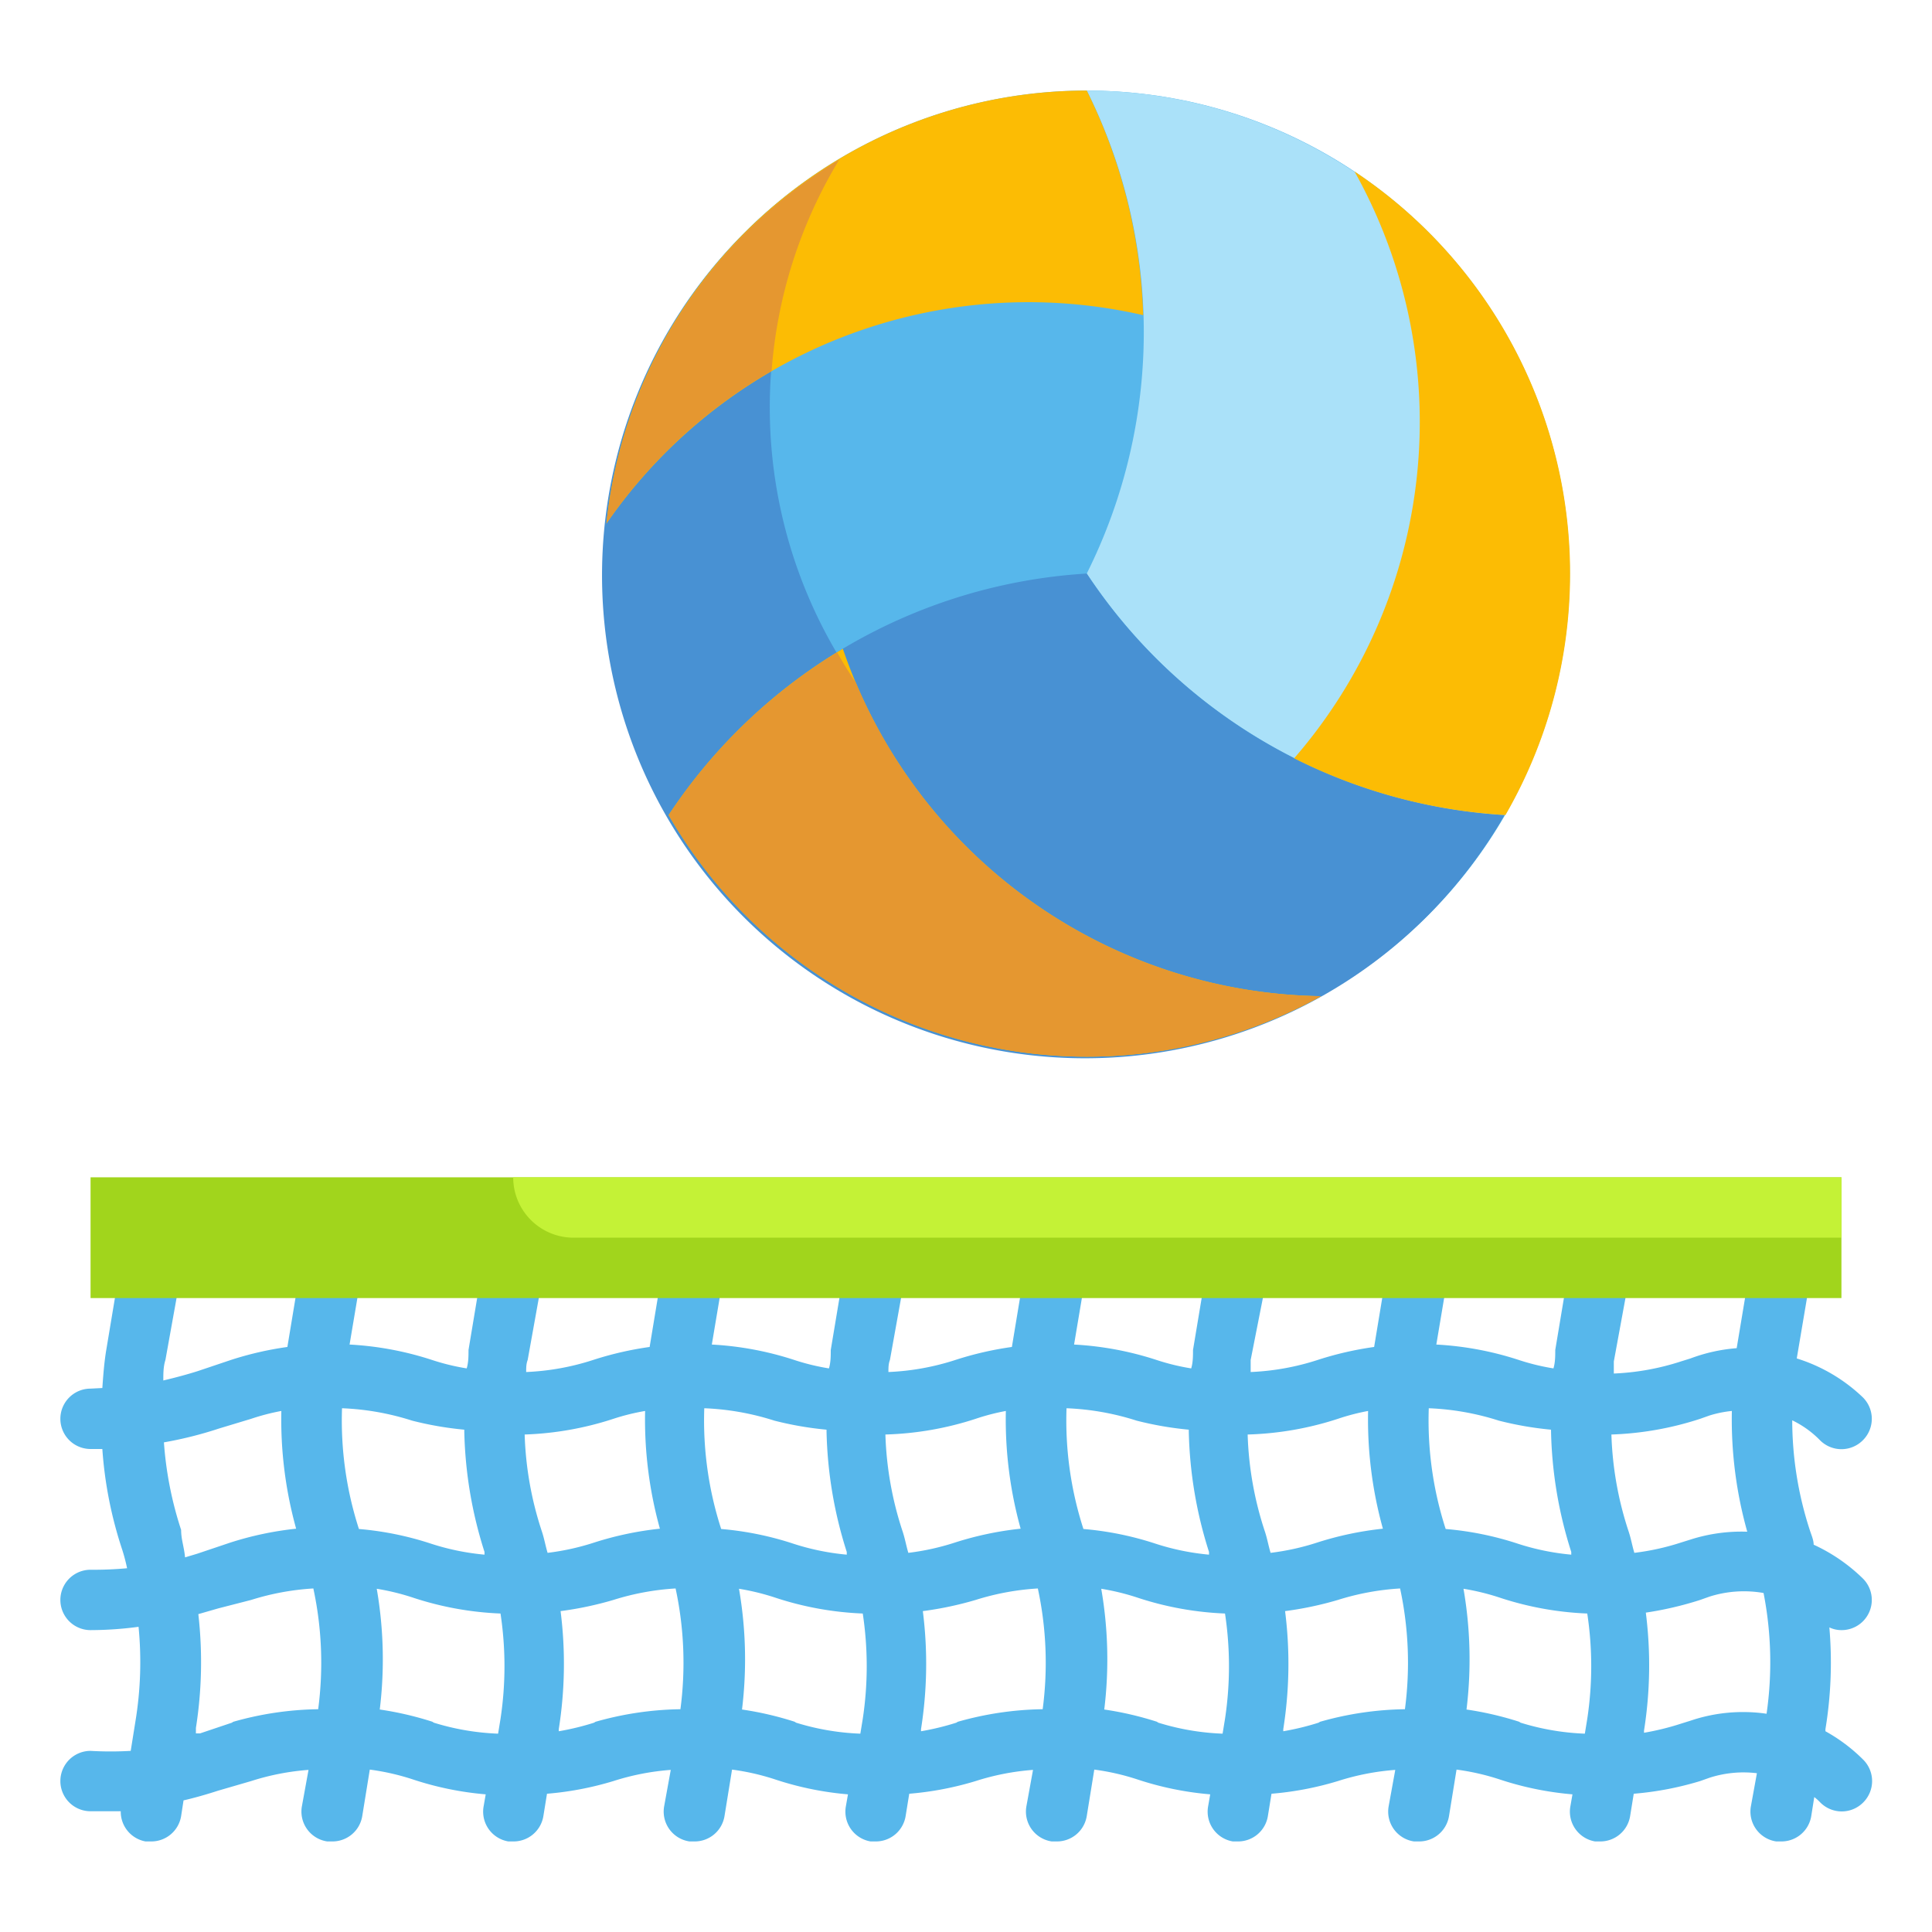 <svg height="512" viewBox="0 0 64 64" width="512" xmlns="http://www.w3.org/2000/svg"><g id="Stroke_copy_2" data-name="Stroke copy 2"><path d="m61.71 53.71a1 1 0 0 0 0-1.42 5.78 5.78 0 0 0 -1.63-1.12c0-.16-.08-.33-.13-.49a11.78 11.78 0 0 1 -.58-3.63 3.25 3.25 0 0 1 .92.66 1 1 0 0 0 1.42 0 1 1 0 0 0 0-1.42 5.55 5.55 0 0 0 -2.19-1.29l.48-2.84a1 1 0 0 0 -2-.32l-.47 2.82a5.58 5.58 0 0 0 -1.53.34l-.32.1a8.28 8.28 0 0 1 -2.22.4c0-.14 0-.27 0-.4l.54-2.94a1 1 0 0 0 -2-.32l-.48 2.88c0 .2 0 .41-.06.61a7.42 7.42 0 0 1 -1.15-.28 10.61 10.61 0 0 0 -2.73-.51l.4-2.38a1 1 0 0 0 -2-.32l-.46 2.78a11 11 0 0 0 -1.87.43 8.28 8.28 0 0 1 -2.22.4c0-.14 0-.27 0-.4l.57-2.89a1 1 0 0 0 -2-.32l-.48 2.88c0 .2 0 .41-.06.61a7.42 7.42 0 0 1 -1.15-.28 10.61 10.61 0 0 0 -2.73-.51l.4-2.38a1 1 0 0 0 -2-.32l-.46 2.78a11 11 0 0 0 -1.87.43 8.28 8.28 0 0 1 -2.22.4c0-.14 0-.27.05-.4l.52-2.89a1 1 0 1 0 -2-.32l-.48 2.88c0 .2 0 .41-.06.61a7.42 7.42 0 0 1 -1.15-.28 10.61 10.61 0 0 0 -2.73-.51l.4-2.38a1 1 0 1 0 -2-.32l-.46 2.78a11 11 0 0 0 -1.87.43 8.28 8.28 0 0 1 -2.22.4c0-.14 0-.27.05-.4l.52-2.89a1 1 0 1 0 -2-.32l-.48 2.88c0 .2 0 .41-.06.61a7.42 7.42 0 0 1 -1.15-.28 10.61 10.61 0 0 0 -2.73-.51l.4-2.38a1 1 0 1 0 -2-.32l-.46 2.78a11 11 0 0 0 -1.87.43l-1.1.37c-.38.12-.76.22-1.14.31 0-.23 0-.46.07-.68l.52-2.89a1 1 0 1 0 -2-.32l-.48 2.88c-.07.42-.1.84-.13 1.26l-.39.02a1 1 0 0 0 0 2h.39a13.55 13.55 0 0 0 .66 3.34 6.06 6.06 0 0 1 .16.61 12.09 12.09 0 0 1 -1.21.05 1 1 0 0 0 0 2 12.14 12.14 0 0 0 1.59-.11 12.06 12.06 0 0 1 -.1 3.11l-.16 1a11.72 11.72 0 0 1 -1.33 0 1 1 0 0 0 0 2h1a1 1 0 0 0 .82 1h.18a1 1 0 0 0 1-.84l.08-.52c.39-.09.77-.2 1.14-.32l1.1-.32a8.19 8.19 0 0 1 1.9-.37l-.22 1.21a1 1 0 0 0 .84 1.16h.16a1 1 0 0 0 1-.84l.25-1.54a7.91 7.91 0 0 1 1.44.33 10.44 10.44 0 0 0 2.4.49l-.07.4a1 1 0 0 0 .82 1.16h.16a1 1 0 0 0 1-.84l.12-.74a10.49 10.49 0 0 0 2.2-.42 8.19 8.19 0 0 1 1.9-.37l-.22 1.21a1 1 0 0 0 .84 1.16h.16a1 1 0 0 0 1-.84l.25-1.54a7.91 7.91 0 0 1 1.44.33 10.44 10.44 0 0 0 2.4.49l-.07.4a1 1 0 0 0 .82 1.16h.16a1 1 0 0 0 1-.84l.12-.74a10.49 10.49 0 0 0 2.2-.42 8.19 8.19 0 0 1 1.9-.37l-.22 1.21a1 1 0 0 0 .84 1.16h.16a1 1 0 0 0 1-.84l.25-1.54a7.91 7.91 0 0 1 1.44.33 10.44 10.44 0 0 0 2.4.49l-.07.4a1 1 0 0 0 .82 1.16h.16a1 1 0 0 0 1-.84l.12-.74a10.49 10.49 0 0 0 2.2-.42 8.19 8.19 0 0 1 1.9-.37l-.22 1.21a1 1 0 0 0 .84 1.16h.16a1 1 0 0 0 1-.84l.25-1.54a7.91 7.91 0 0 1 1.44.33 10.44 10.44 0 0 0 2.4.49l-.07.4a1 1 0 0 0 .82 1.16h.16a1 1 0 0 0 1-.84l.12-.74a10.49 10.49 0 0 0 2.2-.42l.31-.11a3.68 3.68 0 0 1 1.57-.15l-.2 1.1a1 1 0 0 0 .84 1.16h.16a1 1 0 0 0 1-.84l.1-.63a1.71 1.71 0 0 1 .2.18 1 1 0 0 0 1.42 0 1 1 0 0 0 0-1.42 5.61 5.61 0 0 0 -1.25-.94v-.07a13.57 13.57 0 0 0 .13-3.37.93.93 0 0 0 .4.09 1 1 0 0 0 .71-.29zm-5.39-6.71.31-.11a3.74 3.74 0 0 1 .74-.15 13.77 13.77 0 0 0 .51 4 5.54 5.54 0 0 0 -1.88.26l-.32.1a8.15 8.15 0 0 1 -1.54.34c-.07-.23-.11-.47-.19-.71a11.28 11.28 0 0 1 -.57-3.21 10.56 10.56 0 0 0 2.94-.52zm-4.94.41a14 14 0 0 0 .67 4v.09a8.09 8.09 0 0 1 -1.76-.36 10.44 10.44 0 0 0 -2.4-.49 11.68 11.68 0 0 1 -.56-4 8.7 8.7 0 0 1 2.32.41 11.08 11.08 0 0 0 1.73.3zm-7.06-.41a7.32 7.32 0 0 1 1-.26 13.51 13.51 0 0 0 .49 3.9 10.85 10.85 0 0 0 -2.18.46 8.15 8.15 0 0 1 -1.54.34c-.07-.23-.11-.47-.19-.71a11.28 11.28 0 0 1 -.57-3.21 10.56 10.56 0 0 0 2.99-.52zm-4.94.41a14 14 0 0 0 .67 4v.09a8.09 8.09 0 0 1 -1.76-.36 10.44 10.44 0 0 0 -2.4-.49 11.68 11.68 0 0 1 -.56-4 8.7 8.7 0 0 1 2.32.41 11.08 11.08 0 0 0 1.73.3zm-7.06-.41a7.32 7.32 0 0 1 1-.26 13.51 13.51 0 0 0 .49 3.9 10.85 10.85 0 0 0 -2.18.46 8.15 8.15 0 0 1 -1.54.34c-.07-.23-.11-.47-.19-.71a11.28 11.28 0 0 1 -.57-3.21 10.56 10.56 0 0 0 2.99-.52zm-4.94.41a14 14 0 0 0 .67 4v.09a8.09 8.09 0 0 1 -1.76-.36 10.44 10.44 0 0 0 -2.4-.49 11.68 11.68 0 0 1 -.56-4 8.7 8.7 0 0 1 2.32.41 11.08 11.08 0 0 0 1.73.3zm-7.06-.41a7.32 7.32 0 0 1 1.05-.26 13.51 13.51 0 0 0 .49 3.9 10.85 10.85 0 0 0 -2.18.46 8.15 8.15 0 0 1 -1.54.34c-.07-.23-.11-.47-.19-.71a11.28 11.28 0 0 1 -.57-3.21 10.56 10.56 0 0 0 2.94-.52zm-4.94.41a14 14 0 0 0 .67 4v.09a8.09 8.09 0 0 1 -1.76-.36 10.44 10.44 0 0 0 -2.4-.49 11.68 11.68 0 0 1 -.56-4 8.7 8.7 0 0 1 2.32.41 11.08 11.08 0 0 0 1.73.3zm-9.38 3.27a12 12 0 0 1 -.57-2.9 12.9 12.9 0 0 0 1.83-.46l1.06-.32a7.32 7.32 0 0 1 1-.26 13.51 13.51 0 0 0 .49 3.9 10.85 10.85 0 0 0 -2.18.46l-1.1.37-.4.12c-.03-.34-.13-.59-.13-.91zm1.73 6.37-1.1.37h-.14v-.18a14 14 0 0 0 .08-3.77l.66-.19 1.09-.28a8.51 8.51 0 0 1 2.06-.38 11.71 11.71 0 0 1 .16 4 10.76 10.76 0 0 0 -2.86.43zm6.64 0a10.83 10.83 0 0 0 -1.79-.42 13.68 13.68 0 0 0 -.1-4 7.87 7.87 0 0 1 1.25.31 10.6 10.6 0 0 0 2.85.51 11.66 11.66 0 0 1 0 3.49l-.08.49a8.21 8.21 0 0 1 -2.18-.38zm5.36 0a8.69 8.69 0 0 1 -1.22.3v-.07a13.84 13.84 0 0 0 .06-3.91 11.33 11.33 0 0 0 1.75-.37 8.51 8.51 0 0 1 2.06-.38 11.71 11.71 0 0 1 .16 4 10.76 10.76 0 0 0 -2.86.43zm6.64 0a10.83 10.83 0 0 0 -1.79-.42 13.68 13.68 0 0 0 -.1-4 7.87 7.87 0 0 1 1.25.31 10.6 10.6 0 0 0 2.85.51 11.66 11.66 0 0 1 0 3.49l-.08.49a8.21 8.21 0 0 1 -2.18-.38zm5.36 0a8.69 8.69 0 0 1 -1.22.3v-.07a13.84 13.84 0 0 0 .06-3.91 11.33 11.33 0 0 0 1.75-.37 8.51 8.51 0 0 1 2.06-.38 11.71 11.71 0 0 1 .16 4 10.76 10.76 0 0 0 -2.86.43zm6.64 0a10.83 10.83 0 0 0 -1.79-.42 13.68 13.68 0 0 0 -.1-4 7.87 7.87 0 0 1 1.25.31 10.6 10.6 0 0 0 2.85.51 11.66 11.66 0 0 1 0 3.49l-.08.49a8.21 8.21 0 0 1 -2.18-.38zm5.36 0a8.69 8.69 0 0 1 -1.22.3v-.07a13.84 13.84 0 0 0 .06-3.91 11.33 11.33 0 0 0 1.75-.37 8.51 8.51 0 0 1 2.06-.38 11.71 11.71 0 0 1 .16 4 10.76 10.76 0 0 0 -2.86.43zm6.64 0a10.83 10.83 0 0 0 -1.79-.42 13.68 13.68 0 0 0 -.1-4 7.87 7.87 0 0 1 1.25.31 10.6 10.6 0 0 0 2.85.51 11.66 11.66 0 0 1 0 3.49l-.08.49a8.21 8.21 0 0 1 -2.18-.38zm5.63-.05-.32.1a8.69 8.69 0 0 1 -1.22.3v-.07a13.84 13.84 0 0 0 .06-3.91 11.33 11.33 0 0 0 1.8-.42l.31-.11a3.77 3.77 0 0 1 1.79-.12 11.94 11.94 0 0 1 .1 4 5.43 5.43 0 0 0 -2.52.23z" fill="#57b7eb"/><path d="m3 39h58v4h-58z" fill="#a1d51c"/><circle cx="36" cy="19" fill="#57b7eb" r="16"/><path d="m41.5 29.5a16 16 0 0 1 -16-16 15.81 15.81 0 0 1 2.29-8.21 16 16 0 1 0 21.92 21.92 15.81 15.81 0 0 1 -8.21 2.29z" fill="#4891d3"/><path d="m36 3a17.88 17.88 0 0 1 0 16 17.9 17.9 0 0 0 13.84 8 16 16 0 0 0 -13.84-24z" fill="#aae1f9"/><path d="m36 19a17.89 17.89 0 0 0 -13.85 8 16 16 0 0 0 27.69 0 17.9 17.9 0 0 1 -13.84-8z" fill="#4891d3"/><g fill="#fcbc04"><path d="m44.87 5.68a17 17 0 0 1 -2 19.44 17.84 17.84 0 0 0 7 1.88 16 16 0 0 0 -5-21.32z"/><path d="m27.92 21.49a17.92 17.92 0 0 0 -5.77 5.51 16 16 0 0 0 21.61 6 17 17 0 0 1 -15.84-11.51z"/><path d="m37.87 10.44a18 18 0 0 0 -1.87-7.44 16 16 0 0 0 -15.91 14.34 17 17 0 0 1 17.78-6.9z"/></g><path d="m22.15 27a16 16 0 0 0 21.61 6 17 17 0 0 1 -15.41-10.39c-.22-.32-.42-.65-.62-1a17.86 17.86 0 0 0 -5.58 5.39z" fill="#e59730"/><path d="m20.09 17.34a16.86 16.86 0 0 1 5.47-5.05 15.79 15.79 0 0 1 2.24-7 16 16 0 0 0 -7.71 12.05z" fill="#e59730"/><path d="m17 39h44a0 0 0 0 1 0 0v2a0 0 0 0 1 0 0h-42a2 2 0 0 1 -2-2 0 0 0 0 1 0 0z" fill="#c4f236"/></g></svg>